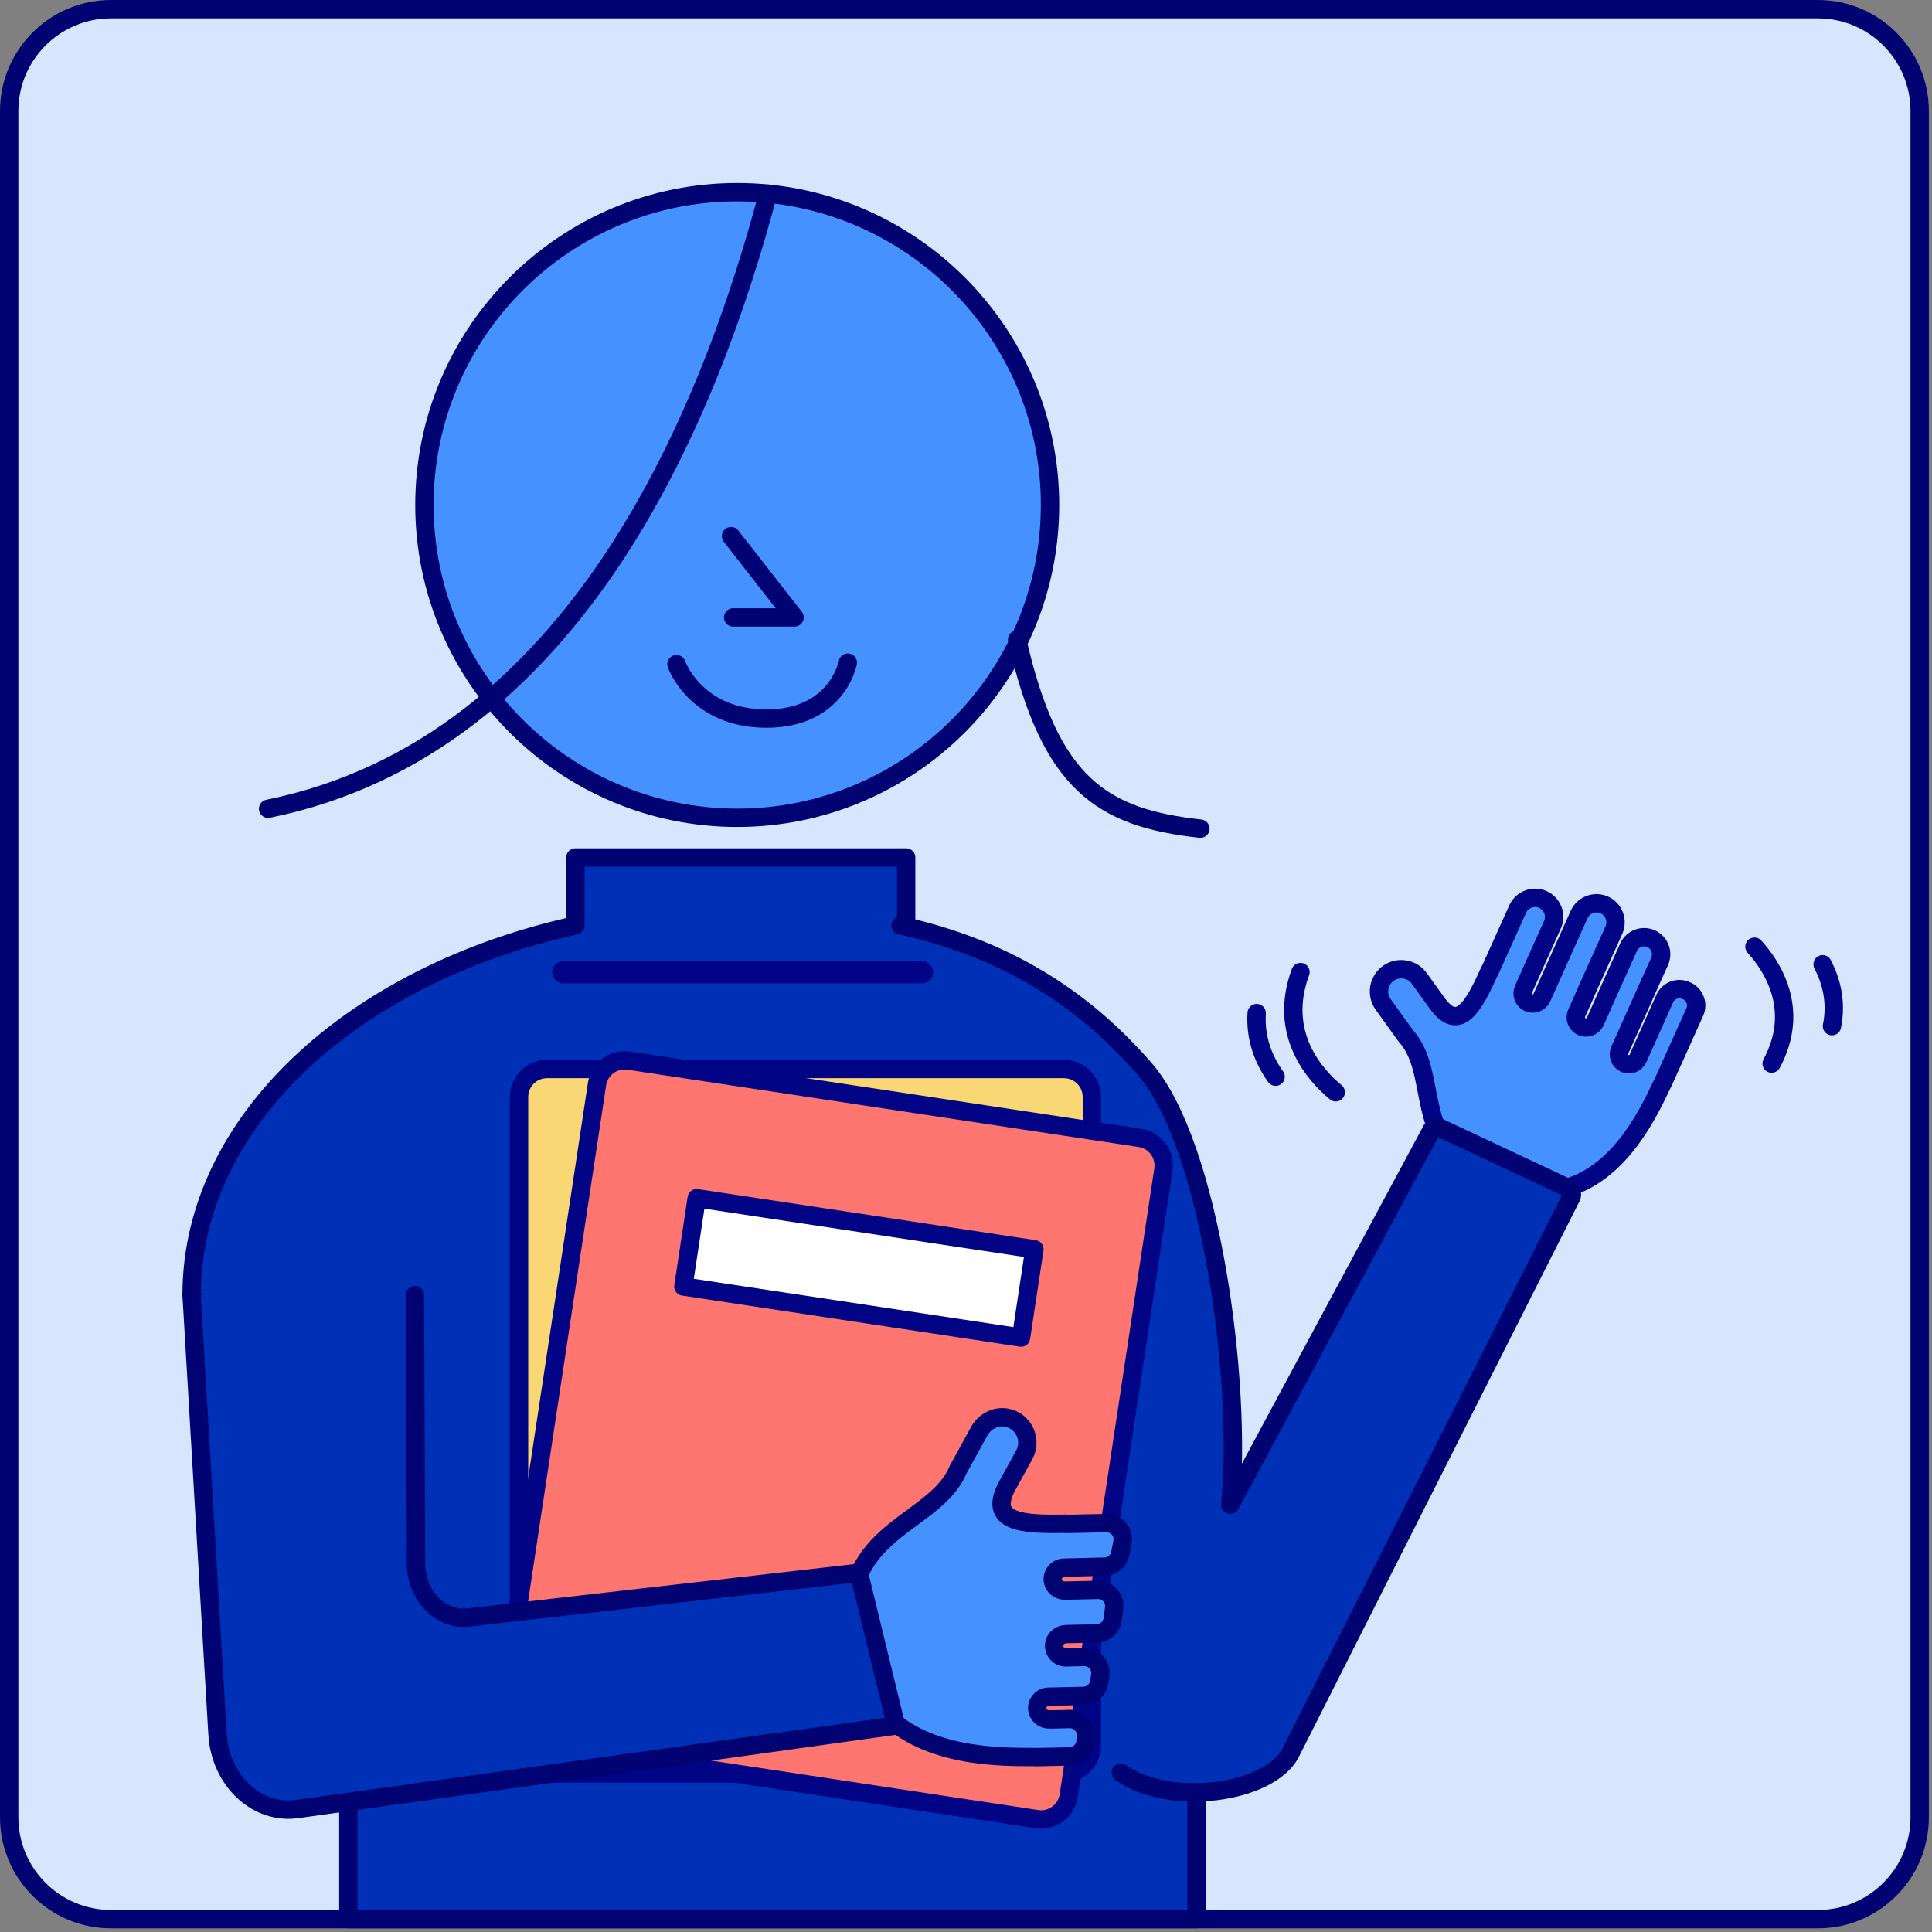<svg xmlns="http://www.w3.org/2000/svg" xmlns:xlink="http://www.w3.org/1999/xlink" width="263px" height="263px" viewBox="0 0 263 263"><rect x="0" y="0" width="263" height="263" fill="#808080" stroke="none"/><title>CE3C31BF-9184-4DE4-A0A5-644E15D0727F</title><desc>Created with sketchtool.</desc><g id="Desktop" stroke="none" stroke-width="1" fill="none" fill-rule="evenodd"><g id="Discord" transform="translate(-386, -1155)"><g id="VP" transform="translate(327, 710)"><g id="Image-1" transform="translate(60, 446)"><path d="M247.207,260.003 L14.867,260.003 C7.209,260.003 1,253.795 1,246.136 L1,13.867 C1,6.209 7.209,0 14.867,0 L247.207,0 C254.866,0 261.074,6.209 261.074,13.867 L261.074,246.136 C261.074,253.795 254.866,260.003 247.207,260.003" id="Fill-1" fill="#D7E5FF"></path><path d="M246.457,260.253 L14.117,260.253 C6.459,260.253 0.25,254.045 0.25,246.386 L0.25,14.117 C0.25,6.459 6.459,0.25 14.117,0.25 L246.457,0.25 C254.116,0.25 260.324,6.459 260.324,14.117 L260.324,246.386 C260.324,254.045 254.116,260.253 246.457,260.253 Z" id="Stroke-3" stroke="#000371" stroke-width="2.5" stroke-linecap="round" stroke-linejoin="round"></path><path d="M228.613,133.884 L228.506,133.836 C227.412,133.343 226.114,133.835 225.622,134.929 L222.59,141.709 L222.59,141.709 L221.972,143.082 C221.665,143.763 220.856,144.07 220.175,143.763 C219.493,143.456 219.186,142.647 219.493,141.966 L223.338,133.381 L224.925,129.856 C225.449,128.691 224.925,127.309 223.761,126.785 C222.597,126.26 221.215,126.784 220.691,127.949 L217.971,133.988 L216.16,138.057 C215.847,138.754 215.02,139.067 214.324,138.754 C213.627,138.44 213.314,137.613 213.628,136.917 L214.618,134.717 L215.125,133.545 L217.001,129.377 L217.002,129.377 L218.692,125.622 C219.278,124.321 218.693,122.777 217.392,122.191 C216.091,121.605 214.547,122.19 213.961,123.491 L209.367,133.741 L208.889,134.804 C208.579,135.491 207.764,135.8 207.077,135.49 C206.39,135.181 206.081,134.366 206.39,133.679 L207.936,130.2 L210.332,124.88 C210.917,123.578 210.332,122.034 209.031,121.448 C207.73,120.863 206.186,121.448 205.6,122.749 L201.778,131.237 L201.767,131.198 C199.644,135.912 197.605,139.688 194.622,135.546 L194.622,135.545 L192.207,132.192 C191.233,130.839 189.33,130.53 187.978,131.504 C186.625,132.477 186.316,134.38 187.29,135.733 L190.388,140.034 C194.99,145.104 191.105,154.788 201.159,159.395 C205.827,161.534 209.689,161.598 212.867,160.516 C219.859,158.135 223.546,150.206 225.254,146.611 C225.3,146.535 225.344,146.457 225.381,146.374 L229.706,136.768 C230.199,135.675 229.707,134.376 228.613,133.884" id="Fill-5" fill="#4591FF"></path><path d="M228.613,133.884 L228.506,133.836 C227.412,133.343 226.114,133.835 225.622,134.929 L222.59,141.709 L222.59,141.709 L221.972,143.082 C221.665,143.763 220.856,144.07 220.175,143.763 C219.493,143.456 219.186,142.647 219.493,141.966 L223.338,133.381 L224.925,129.856 C225.449,128.691 224.925,127.309 223.761,126.785 C222.597,126.26 221.215,126.784 220.691,127.949 L217.971,133.988 L216.16,138.057 C215.847,138.754 215.02,139.067 214.324,138.754 C213.627,138.44 213.314,137.613 213.628,136.917 L214.618,134.717 L215.125,133.545 L217.001,129.377 L217.002,129.377 L218.692,125.622 C219.278,124.321 218.693,122.777 217.392,122.191 C216.091,121.605 214.547,122.19 213.961,123.491 L209.367,133.741 L208.889,134.804 C208.579,135.491 207.764,135.8 207.077,135.49 C206.39,135.181 206.081,134.366 206.39,133.679 L207.936,130.2 L210.332,124.88 C210.917,123.578 210.332,122.034 209.031,121.448 C207.73,120.863 206.186,121.448 205.6,122.749 L201.778,131.237 L201.767,131.198 C199.644,135.912 197.605,139.688 194.622,135.546 L194.622,135.545 L192.207,132.192 C191.233,130.839 189.33,130.53 187.978,131.504 C186.625,132.477 186.316,134.38 187.29,135.733 L190.388,140.034 C194.99,145.104 191.105,154.788 201.159,159.395 C205.827,161.534 209.689,161.598 212.867,160.516 C219.859,158.135 223.546,150.206 225.254,146.611 C225.3,146.535 225.344,146.457 225.381,146.374 L229.706,136.768 C230.199,135.675 229.707,134.376 228.613,133.884 Z" id="Stroke-7" stroke="#000485" stroke-width="2.5" stroke-linecap="round" stroke-linejoin="round"></path><path d="M237.832,127.875 C240.12,130.378 244.193,136.317 240.169,143.782" id="Stroke-9" stroke="#000485" stroke-width="2.5" stroke-linecap="round" stroke-linejoin="round"></path><path d="M247.11,130.268 C248.264,132.489 249.063,135.369 248.381,138.688" id="Stroke-11" stroke="#000485" stroke-width="2.5" stroke-linecap="round" stroke-linejoin="round"></path><path d="M180.832,147.688 C178.06,145.396 172.906,139.76 176.031,131.325" id="Stroke-13" stroke="#000485" stroke-width="2.5" stroke-linecap="round" stroke-linejoin="round"></path><path d="M172.645,145.567 C171.106,143.404 169.842,140.499 170.068,136.912" id="Stroke-15" stroke="#000485" stroke-width="2.5" stroke-linecap="round" stroke-linejoin="round"></path><g id="Group-20" transform="translate(25, 115.503)"><path d="M126.574,124.808 C133.378,129.53 146.713,127.623 149.642,122.201 L187.959,46.34 C188.094,45.741 187.699,45.151 187.094,45.046 L169.802,36.929 C169.328,36.847 168.868,37.136 168.736,37.599 L141.481,88.315 C143.141,72.069 138.873,39.411 129.823,29.016 C122.316,20.394 112.163,12.903 96.605,9.471 L97.352,9.471 L97.352,0.226 L52.327,0.226 L52.327,9.471 C22.06,16.148 0.086,36.154 0.086,59.797 L21.549,90.326 L21.42,128.66 L21.42,144.75 L136.88,144.75 L136.88,128.342" id="Fill-17" fill="#0030B5"></path><path d="M126.574,124.808 C133.378,129.53 146.713,127.623 149.642,122.201 L187.959,46.34 C188.094,45.741 187.699,45.151 187.094,45.046 L169.802,36.929 C169.328,36.847 168.868,37.136 168.736,37.599 L141.481,88.315 C143.141,72.069 138.873,39.411 129.823,29.016 C122.316,20.394 112.163,12.903 96.605,9.471 L97.352,9.471 L97.352,0.226 L52.327,0.226 L52.327,9.471 C22.06,16.148 0.086,36.154 0.086,59.797 L21.549,90.326 L21.42,128.66 L21.42,144.75 L136.88,144.75 L136.88,128.342" id="Stroke-19" stroke="#000371" stroke-width="2.5" stroke-linecap="round" stroke-linejoin="round"></path></g><path d="M99.357,110.324 C75.878,110.324 56.777,91.222 56.777,67.744 C56.777,44.265 75.878,25.163 99.357,25.163 C122.836,25.163 141.937,44.265 141.937,67.744 C141.937,91.222 122.836,110.324 99.357,110.324" id="Fill-21" fill="#4591FF"></path><path d="M99.357,110.324 C75.878,110.324 56.777,91.222 56.777,67.744 C56.777,44.265 75.878,25.163 99.357,25.163 C122.836,25.163 141.937,44.265 141.937,67.744 C141.937,91.222 122.836,110.324 99.357,110.324 Z" id="Stroke-23" stroke="#000371" stroke-width="2.5" stroke-linecap="round" stroke-linejoin="round"></path><g id="Group-28" transform="translate(91, 88.503)"><path d="M23.412,0.705 C23.398,0.78 21.957,8.318 12.337,8.318 C2.883,8.318 0.196,1.212 0.086,0.909" id="Fill-25" fill="#4591FF"></path><path d="M23.412,0.705 C23.398,0.78 21.957,8.318 12.337,8.318 C2.883,8.318 0.196,1.212 0.086,0.909" id="Stroke-27" stroke="#000371" stroke-width="2.5" stroke-linecap="round" stroke-linejoin="round"></path></g><path d="M124.502,132.863 L75.677,132.863 C74.838,132.863 74.159,132.184 74.159,131.345 C74.159,130.506 74.838,129.827 75.677,129.827 L124.502,129.827 C125.341,129.827 126.02,130.506 126.02,131.345 C126.02,132.184 125.341,132.863 124.502,132.863" id="Fill-29" fill="#000485"></path><path d="M143.829,240.411 L73.46,240.411 C71.359,240.411 69.656,238.708 69.656,236.607 L69.656,148.325 C69.656,146.224 71.359,144.521 73.46,144.521 L143.829,144.521 C145.93,144.521 147.633,146.224 147.633,148.325 L147.633,236.607 C147.633,238.708 145.93,240.411 143.829,240.411" id="Fill-31" fill="#F8D774"></path><path d="M143.829,240.411 L73.46,240.411 C71.359,240.411 69.656,238.708 69.656,236.607 L69.656,148.325 C69.656,146.224 71.359,144.521 73.46,144.521 L143.829,144.521 C145.93,144.521 147.633,146.224 147.633,148.325 L147.633,236.607 C147.633,238.708 145.93,240.411 143.829,240.411 Z" id="Stroke-33" stroke="#000485" stroke-width="2.5" stroke-linecap="round" stroke-linejoin="round"></path><path d="M140.157,246.637 L70.579,236.116 C68.502,235.803 67.072,233.864 67.386,231.786 L80.271,146.574 C80.585,144.497 82.523,143.067 84.601,143.382 L154.179,153.902 C156.256,154.216 157.686,156.155 157.371,158.232 L144.487,243.444 C144.173,245.522 142.234,246.951 140.157,246.637" id="Fill-35" fill="#FF7570"></path><path d="M140.157,246.637 L70.579,236.116 C68.502,235.803 67.072,233.864 67.386,231.786 L80.271,146.574 C80.585,144.497 82.523,143.067 84.601,143.382 L154.179,153.902 C156.256,154.216 157.686,156.155 157.371,158.232 L144.487,243.444 C144.173,245.522 142.234,246.951 140.157,246.637 Z" id="Stroke-37" stroke="#000485" stroke-width="2.5" stroke-linecap="round" stroke-linejoin="round"></path><polygon id="Fill-39" fill="#FFFFFF" points="137.995 181.08 92.026 174.129 93.843 162.111 139.812 169.062"></polygon><polygon id="Stroke-41" stroke="#000485" stroke-width="2.5" stroke-linecap="round" stroke-linejoin="round" points="137.995 181.08 92.026 174.129 93.843 162.111 139.812 169.062"></polygon><path d="M146.763,236.133 C146.649,237.237 145.731,238.082 144.622,238.105 L140.055,238.198 C139.951,238.2 139.849,238.194 139.748,238.183 C135.205,238.183 125.224,238.267 119.345,232.225 C116.672,229.478 114.847,225.466 114.766,219.605 C114.59,206.984 126.477,206.245 129.449,199.017 L132.314,193.81 C133.181,192.236 135.102,191.494 136.753,192.202 C138.651,193.017 139.397,195.285 138.425,197.05 L136.151,201.183 L136.151,201.183 C133.341,206.288 138.233,206.541 144.132,206.42 L144.098,206.45 L149.594,206.338 C150.995,206.309 152.065,207.582 151.795,208.958 L151.495,210.492 C151.296,211.506 150.417,212.245 149.383,212.266 L148.182,212.291 L143.839,212.402 C142.927,212.421 142.206,213.228 142.32,214.157 C142.418,214.966 143.162,215.543 143.977,215.527 L145.233,215.501 L148.445,215.429 C149.795,215.4 150.852,216.583 150.671,217.922 L150.465,219.437 C150.32,220.51 149.415,221.317 148.333,221.339 L148.257,221.341 L146.799,221.393 L144.121,221.447 C143.294,221.465 142.565,222.08 142.499,222.903 C142.423,223.849 143.186,224.637 144.111,224.618 L146.548,224.558 C147.923,224.524 148.991,225.747 148.772,227.104 L148.626,228.014 C148.457,229.06 147.565,229.837 146.506,229.861 L141.715,229.969 C140.809,229.987 140.095,230.789 140.207,231.711 C140.305,232.514 141.043,233.086 141.852,233.07 L143.497,233.036 L143.497,233.036 L144.598,233.01 C145.921,232.98 146.971,234.116 146.835,235.433 L146.763,236.133 Z" id="Fill-43" fill="#4591FF"></path><path d="M146.763,236.133 C146.649,237.237 145.731,238.082 144.622,238.105 L140.055,238.198 C139.951,238.2 139.849,238.194 139.748,238.183 C135.205,238.183 125.224,238.267 119.345,232.225 C116.672,229.478 114.847,225.466 114.766,219.605 C114.59,206.984 126.477,206.245 129.449,199.017 L132.314,193.81 C133.181,192.236 135.102,191.494 136.753,192.202 C138.651,193.017 139.397,195.285 138.425,197.05 L136.151,201.183 L136.151,201.183 C133.341,206.288 138.233,206.541 144.132,206.42 L144.098,206.45 L149.594,206.338 C150.995,206.309 152.065,207.582 151.795,208.958 L151.495,210.492 C151.296,211.506 150.417,212.245 149.383,212.266 L148.182,212.291 L143.839,212.402 C142.927,212.421 142.206,213.228 142.32,214.157 C142.418,214.966 143.162,215.543 143.977,215.527 L145.233,215.501 L148.445,215.429 C149.795,215.4 150.852,216.583 150.671,217.922 L150.465,219.437 C150.32,220.51 149.415,221.317 148.333,221.339 L148.257,221.341 L146.799,221.393 L144.121,221.447 C143.294,221.465 142.565,222.08 142.499,222.903 C142.423,223.849 143.186,224.637 144.111,224.618 L146.548,224.558 C147.923,224.524 148.991,225.747 148.772,227.104 L148.626,228.014 C148.457,229.06 147.565,229.837 146.506,229.861 L141.715,229.969 C140.809,229.987 140.095,230.789 140.207,231.711 C140.305,232.514 141.043,233.086 141.852,233.07 L143.497,233.036 L143.497,233.036 L144.598,233.01 C145.921,232.98 146.971,234.116 146.835,235.433 L146.763,236.133 Z" id="Stroke-45" stroke="#000371" stroke-width="2.5" stroke-linecap="round" stroke-linejoin="round"></path><g id="Group-50" transform="translate(25, 174.503)"><path d="M30.481,0.797 L30.627,37.314 C30.644,41.724 34.005,45.149 37.851,44.675 L90.919,38.6 L95.977,59.391 L14.502,70.751 C8.97,71.56 3.984,66.888 3.61,60.545 L0.086,0.797" id="Fill-47" fill="#0030B5"></path><path d="M30.481,0.797 L30.627,37.314 C30.644,41.724 34.005,45.149 37.851,44.675 L90.919,38.6 L95.977,59.391 L14.502,70.751 C8.97,71.56 3.984,66.888 3.61,60.545 L0.086,0.797" id="Stroke-49" stroke="#000371" stroke-width="2.5" stroke-linecap="round" stroke-linejoin="round"></path></g><g id="Group-54" transform="translate(98, 71.503)"><polyline id="Fill-51" fill="#4591FF" points="0.519 0.479 9.159 11.544 0.803 11.544"></polyline><polyline id="Stroke-53" stroke="#000371" stroke-width="2.5" stroke-linecap="round" stroke-linejoin="round" points="0.519 0.479 9.159 11.544 0.803 11.544"></polyline></g><path d="M103.546,25.371 C95.822,54.425 77.917,100.471 35.498,109.097" id="Stroke-55" stroke="#000371" stroke-width="2.5" stroke-linecap="round" stroke-linejoin="round"></path><path d="M137.458,86.078 C141.937,105.765 148.968,110.324 162.407,111.803" id="Stroke-57" stroke="#000371" stroke-width="2.5" stroke-linecap="round" stroke-linejoin="round"></path></g></g></g></g></svg>